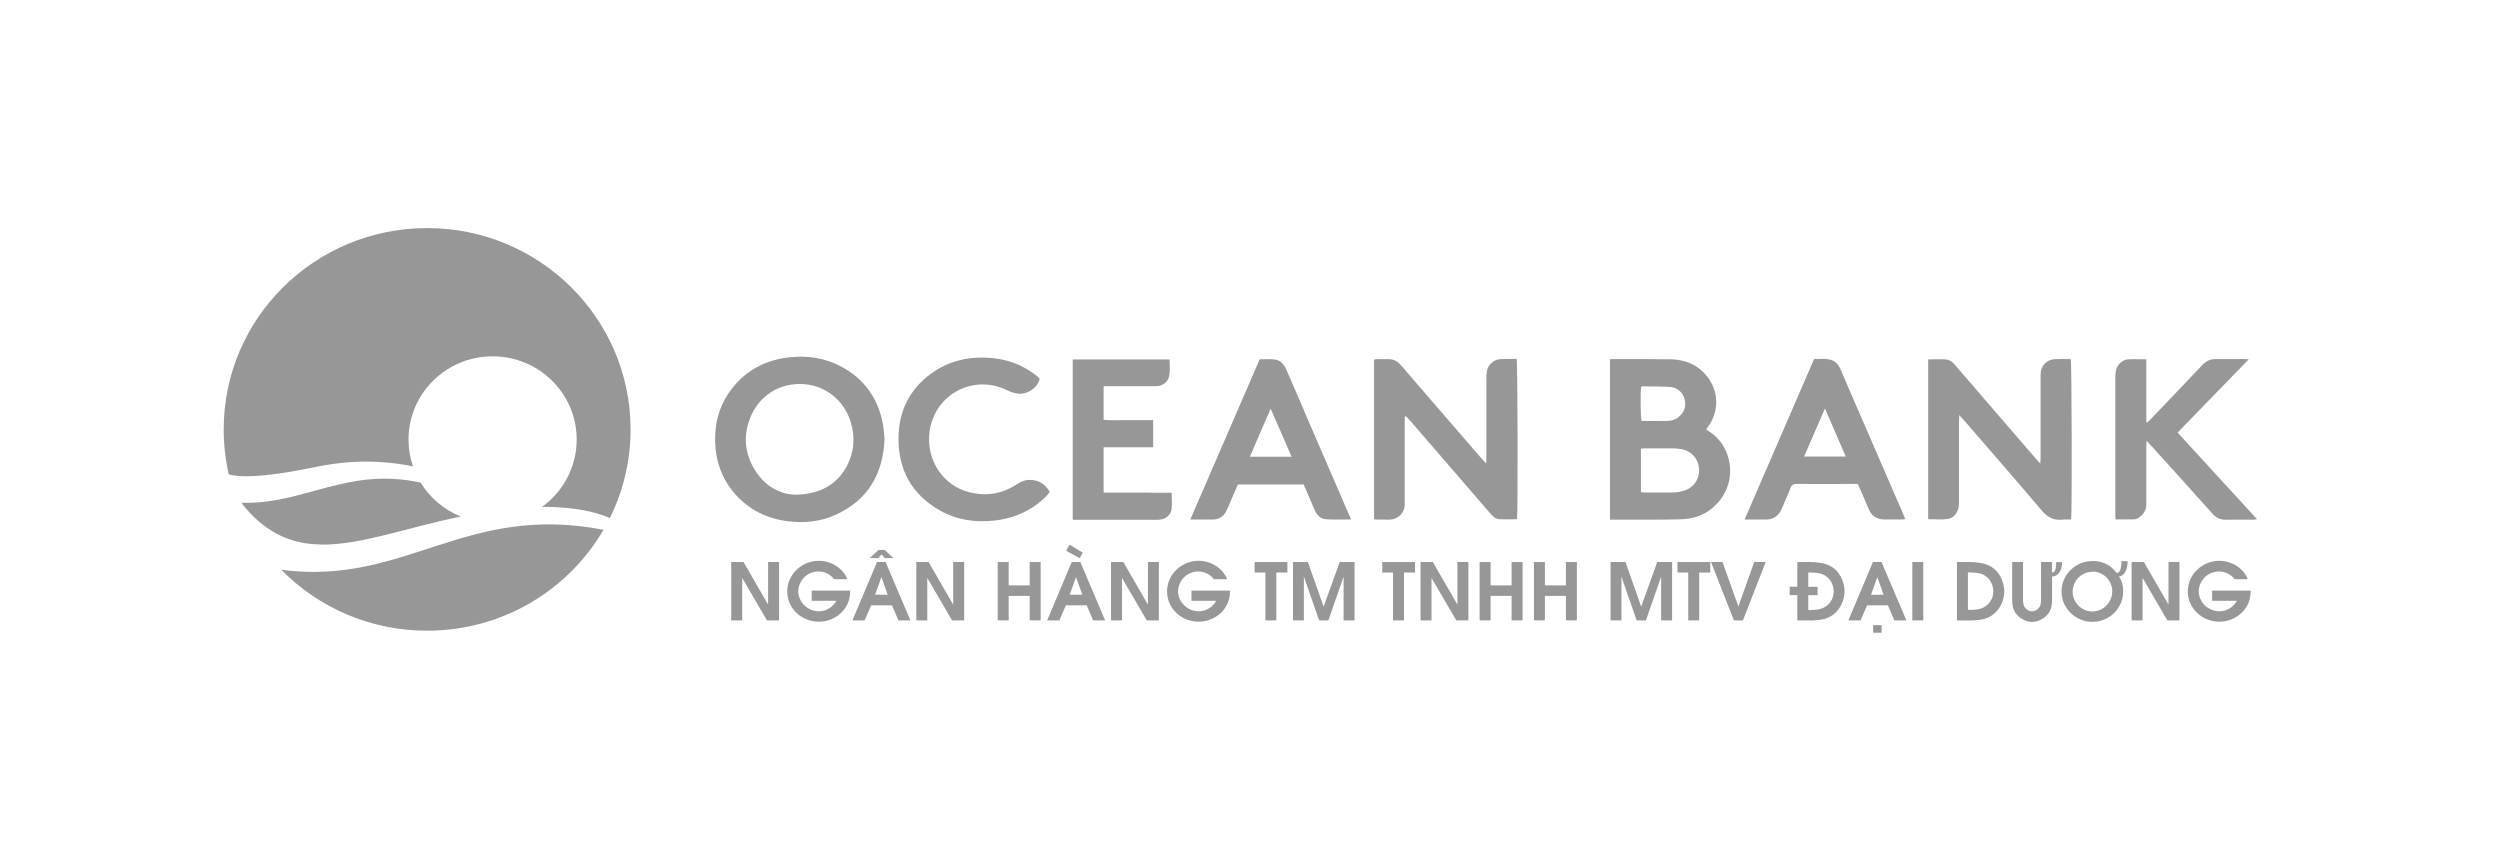 <svg width="144" height="50" viewBox="0 0 144 50" fill="none" xmlns="http://www.w3.org/2000/svg">
<path fill-rule="evenodd" clip-rule="evenodd" d="M119.144 20.681C118.882 20.681 118.62 20.676 118.364 20.686C117.974 20.701 117.651 20.97 117.563 21.346C117.538 21.463 117.538 21.585 117.538 21.706C117.538 23.26 117.538 24.814 117.538 26.372C117.538 26.464 117.527 26.555 117.522 26.707C117.415 26.585 117.343 26.514 117.281 26.438C116.291 25.291 115.296 24.138 114.305 22.991C113.741 22.336 113.177 21.686 112.618 21.031C112.479 20.869 112.315 20.722 112.104 20.706C111.761 20.681 111.417 20.701 111.063 20.701V29.906C111.443 29.906 111.807 29.941 112.166 29.896C112.464 29.86 112.679 29.647 112.777 29.357C112.823 29.22 112.838 29.073 112.838 28.926C112.838 27.362 112.838 25.799 112.838 24.235C112.838 24.143 112.848 24.057 112.854 23.91C112.956 24.017 113.018 24.082 113.079 24.154C114.588 25.895 116.101 27.631 117.589 29.388C117.923 29.784 118.282 29.992 118.795 29.931C118.964 29.911 119.133 29.926 119.298 29.921C119.354 29.479 119.333 20.879 119.277 20.691C119.236 20.691 119.195 20.681 119.154 20.681H119.144Z" fill="#979797"/>
<path fill-rule="evenodd" clip-rule="evenodd" d="M86.662 20.681C86.565 20.681 86.472 20.681 86.375 20.691C86.031 20.732 85.718 21.006 85.651 21.341C85.621 21.483 85.615 21.63 85.615 21.777C85.615 23.306 85.615 24.839 85.615 26.367C85.615 26.458 85.615 26.55 85.605 26.697C85.498 26.585 85.436 26.519 85.374 26.453C84.394 25.316 83.409 24.184 82.429 23.047C81.85 22.377 81.265 21.701 80.685 21.026C80.495 20.803 80.259 20.681 79.962 20.686C79.746 20.686 79.525 20.686 79.31 20.686C79.254 20.686 79.197 20.706 79.146 20.716V29.901C79.182 29.911 79.207 29.926 79.233 29.926C79.459 29.926 79.685 29.926 79.91 29.931C80.572 29.967 80.962 29.474 80.911 28.946C80.9 28.87 80.911 28.794 80.911 28.713V24.225C80.911 24.138 80.921 24.047 80.921 23.961C81.034 24.016 81.101 24.082 81.157 24.154C81.834 24.935 82.511 25.722 83.189 26.504C84.076 27.53 84.964 28.555 85.846 29.581C85.985 29.743 86.144 29.89 86.359 29.906C86.693 29.926 87.031 29.906 87.38 29.906C87.437 29.489 87.416 20.874 87.36 20.676C87.129 20.676 86.898 20.676 86.662 20.676V20.681Z" fill="#979797"/>
<path fill-rule="evenodd" clip-rule="evenodd" d="M98.375 24.809C98.339 24.788 98.314 24.758 98.273 24.727C98.334 24.646 98.385 24.58 98.432 24.509C99.022 23.651 98.991 22.539 98.355 21.717C97.826 21.032 97.108 20.717 96.256 20.696C95.148 20.676 94.035 20.686 92.921 20.681C92.865 20.681 92.803 20.691 92.737 20.696V29.931C92.993 29.931 93.234 29.931 93.475 29.931C94.589 29.931 95.697 29.942 96.81 29.911C97.616 29.891 98.339 29.617 98.898 29.012C100.176 27.642 99.735 25.585 98.37 24.809H98.375ZM94.522 22.285C94.553 22.27 94.568 22.255 94.584 22.255C95.127 22.265 95.677 22.255 96.22 22.291C96.636 22.321 96.964 22.641 97.046 23.042C97.129 23.438 96.995 23.768 96.682 24.027C96.502 24.174 96.277 24.235 96.056 24.245C95.553 24.26 95.051 24.245 94.553 24.245C94.496 24.057 94.481 22.692 94.527 22.28L94.522 22.285ZM96.78 28.327C96.615 28.352 96.451 28.368 96.287 28.368C95.774 28.373 95.266 28.368 94.753 28.368C94.686 28.368 94.615 28.363 94.517 28.352V25.849C94.589 25.839 94.656 25.824 94.717 25.824C95.271 25.824 95.825 25.824 96.379 25.824C96.544 25.824 96.708 25.844 96.867 25.875C97.436 25.976 97.872 26.454 97.867 27.109C97.862 27.738 97.411 28.226 96.774 28.317L96.78 28.327Z" fill="#979797"/>
<path fill-rule="evenodd" clip-rule="evenodd" d="M48.419 21.097C47.485 20.61 46.485 20.463 45.438 20.584C44.207 20.727 43.16 21.224 42.344 22.158C41.503 23.118 41.149 24.25 41.195 25.514C41.236 26.596 41.585 27.565 42.293 28.398C43.109 29.358 44.161 29.875 45.413 30.028C46.367 30.139 47.295 30.043 48.157 29.642C50.009 28.789 50.861 27.291 50.948 25.296C50.923 25.037 50.912 24.758 50.866 24.489C50.599 22.971 49.799 21.818 48.419 21.097ZM48.752 26.89C48.214 27.895 47.213 28.489 45.787 28.494C44.864 28.464 43.945 27.941 43.376 26.895C42.863 25.956 42.832 24.971 43.242 23.991C43.694 22.91 44.792 22.011 46.331 22.128C47.521 22.219 48.593 23.011 48.999 24.296C49.276 25.189 49.199 26.063 48.758 26.89H48.752Z" fill="#979797"/>
<path fill-rule="evenodd" clip-rule="evenodd" d="M125.434 24.91C126.793 23.509 128.138 22.123 129.528 20.696C129.405 20.691 129.348 20.681 129.287 20.681C128.738 20.681 128.194 20.686 127.645 20.681C127.327 20.676 127.081 20.787 126.865 21.016C125.88 22.057 124.885 23.092 123.895 24.128C123.828 24.199 123.751 24.27 123.684 24.336C123.664 24.331 123.648 24.321 123.628 24.316V20.696C123.253 20.696 122.915 20.676 122.581 20.696C122.248 20.721 121.945 21.011 121.878 21.336C121.853 21.463 121.842 21.59 121.842 21.722C121.842 24.387 121.842 27.052 121.842 29.713C121.842 29.779 121.858 29.845 121.863 29.916C122.217 29.916 122.556 29.926 122.894 29.916C123.074 29.916 123.223 29.814 123.351 29.692C123.551 29.505 123.633 29.271 123.628 28.997C123.628 27.905 123.628 26.814 123.628 25.722C123.628 25.631 123.638 25.544 123.643 25.387C123.777 25.529 123.859 25.621 123.946 25.712C125.111 27.002 126.275 28.286 127.43 29.581C127.64 29.814 127.881 29.941 128.199 29.936C128.738 29.926 129.277 29.936 129.815 29.936C129.867 29.936 129.918 29.916 130 29.901C128.466 28.225 126.958 26.58 125.434 24.92V24.91Z" fill="#979797"/>
<path fill-rule="evenodd" clip-rule="evenodd" d="M106.974 23.499C106.656 22.758 106.328 22.016 106.015 21.275C105.891 20.986 105.697 20.773 105.384 20.707C105.086 20.646 104.783 20.681 104.491 20.681C103.152 23.768 101.828 26.829 100.489 29.926C100.92 29.926 101.305 29.926 101.695 29.926C102.146 29.926 102.449 29.718 102.623 29.312C102.788 28.916 102.977 28.525 103.126 28.124C103.198 27.926 103.306 27.87 103.511 27.875C104.588 27.885 105.666 27.875 106.743 27.875H107.005C107.051 27.972 107.087 28.043 107.123 28.124C107.292 28.52 107.467 28.911 107.631 29.307C107.8 29.718 108.103 29.926 108.554 29.921C108.893 29.921 109.231 29.921 109.57 29.921C109.621 29.921 109.668 29.911 109.745 29.901C109.703 29.799 109.668 29.708 109.632 29.627C108.749 27.581 107.862 25.54 106.974 23.494V23.499ZM103.916 26.296C104.316 25.377 104.701 24.484 105.117 23.529C105.527 24.479 105.917 25.367 106.317 26.296H103.916Z" fill="#979797"/>
<path fill-rule="evenodd" clip-rule="evenodd" d="M75.118 23.656C74.775 22.859 74.426 22.062 74.082 21.265C73.954 20.97 73.749 20.747 73.42 20.706C73.143 20.671 72.851 20.696 72.558 20.696C71.229 23.763 69.906 26.819 68.561 29.926C69.028 29.926 69.434 29.926 69.844 29.926C70.234 29.926 70.501 29.728 70.66 29.388C70.757 29.185 70.84 28.977 70.927 28.774C71.05 28.484 71.178 28.19 71.301 27.905H75.088C75.149 28.048 75.206 28.169 75.262 28.297C75.421 28.657 75.575 29.023 75.729 29.388C75.857 29.672 76.067 29.891 76.386 29.911C76.853 29.941 77.319 29.921 77.822 29.921C77.781 29.825 77.75 29.748 77.714 29.672C76.847 27.667 75.98 25.667 75.113 23.661L75.118 23.656ZM71.994 26.306C72.379 25.387 72.779 24.499 73.189 23.544C73.615 24.489 73.99 25.377 74.395 26.306H71.994Z" fill="#979797"/>
<path fill-rule="evenodd" clip-rule="evenodd" d="M66.176 28.373H64.873C64.442 28.373 64.011 28.373 63.569 28.373V25.763H66.422V24.2H65.468C65.145 24.2 64.826 24.2 64.503 24.2C64.195 24.2 63.883 24.22 63.569 24.179V22.245H66.386C66.484 22.245 66.576 22.245 66.674 22.24C66.981 22.214 67.269 21.991 67.335 21.702C67.412 21.372 67.376 21.042 67.366 20.706H61.789V29.942H62.061C63.544 29.942 65.032 29.942 66.514 29.942C66.612 29.942 66.704 29.942 66.802 29.931C67.145 29.901 67.448 29.657 67.484 29.322C67.52 29.017 67.489 28.713 67.489 28.383H66.176V28.373Z" fill="#979797"/>
<path fill-rule="evenodd" clip-rule="evenodd" d="M59.327 27.641C59.034 27.641 58.793 27.748 58.552 27.905C57.705 28.459 56.787 28.601 55.812 28.347C54.345 27.961 53.488 26.631 53.514 25.25C53.555 22.894 55.92 21.457 58.008 22.478C58.188 22.564 58.377 22.63 58.572 22.666C59.127 22.767 59.788 22.341 59.886 21.808C59.865 21.788 59.845 21.757 59.819 21.737C59.763 21.686 59.701 21.635 59.64 21.59C58.906 21.031 58.075 20.711 57.156 20.625C55.864 20.503 54.663 20.762 53.611 21.534C52.38 22.442 51.774 23.686 51.754 25.194C51.728 27.037 52.503 28.469 54.129 29.398C55.109 29.956 56.182 30.109 57.3 29.982C58.208 29.88 59.034 29.57 59.763 29.022C60.024 28.824 60.271 28.606 60.466 28.337C60.209 27.885 59.84 27.646 59.322 27.641H59.327Z" fill="#979797"/>
<path fill-rule="evenodd" clip-rule="evenodd" d="M24.603 36.328C28.949 36.328 32.74 33.988 34.762 30.515C26.742 28.966 23.356 33.754 16.204 32.82C18.334 34.988 21.309 36.328 24.603 36.328Z" fill="#979797"/>
<path fill-rule="evenodd" clip-rule="evenodd" d="M24.603 13.137C18.133 13.137 12.885 18.33 12.885 24.732C12.885 25.626 12.987 26.494 13.177 27.327C13.803 27.505 15.173 27.52 18.144 26.905C19.421 26.641 21.335 26.372 23.787 26.86C23.618 26.372 23.531 25.855 23.531 25.316C23.531 22.671 25.701 20.524 28.374 20.524C31.047 20.524 33.217 22.671 33.217 25.316C33.217 26.91 32.432 28.322 31.221 29.195C32.35 29.19 33.894 29.302 35.126 29.84C35.89 28.302 36.321 26.565 36.321 24.738C36.321 18.33 31.073 13.137 24.603 13.137Z" fill="#979797"/>
<path fill-rule="evenodd" clip-rule="evenodd" d="M24.228 27.799C20.006 26.875 17.502 29.073 13.937 28.957L13.972 29.053C15.178 30.551 16.476 31.186 17.913 31.333L18.508 31.368C20.791 31.399 23.413 30.388 26.542 29.754C25.573 29.363 24.762 28.672 24.228 27.799Z" fill="#979797"/>
<path d="M42.119 35.734V32.373H42.827L44.243 34.825V32.373H44.874V35.734H44.176L42.75 33.287V35.734H42.119Z" fill="#979797"/>
<path d="M48.799 33.363H48.045C47.978 33.272 47.896 33.191 47.803 33.125C47.706 33.059 47.603 33.008 47.496 32.972C47.383 32.937 47.27 32.917 47.157 32.917C46.859 32.917 46.598 33.013 46.372 33.206C46.295 33.272 46.228 33.353 46.167 33.445C46.105 33.536 46.064 33.638 46.028 33.744C45.998 33.851 45.977 33.952 45.977 34.054C45.977 34.196 46.008 34.333 46.064 34.475C46.126 34.617 46.203 34.734 46.3 34.836C46.418 34.958 46.552 35.049 46.706 35.115C46.859 35.181 47.013 35.211 47.183 35.211C47.383 35.211 47.573 35.156 47.757 35.044C47.942 34.932 48.081 34.79 48.173 34.607H46.752V34.018H48.968V34.089C48.968 34.409 48.886 34.704 48.722 34.963C48.558 35.227 48.337 35.435 48.06 35.582C47.783 35.734 47.485 35.81 47.162 35.81C46.921 35.81 46.69 35.765 46.469 35.678C46.249 35.592 46.054 35.465 45.885 35.308C45.715 35.15 45.582 34.963 45.49 34.749C45.392 34.536 45.346 34.308 45.346 34.064C45.346 33.82 45.392 33.592 45.49 33.379C45.587 33.165 45.715 32.977 45.885 32.815C46.054 32.653 46.249 32.531 46.469 32.439C46.69 32.348 46.921 32.302 47.157 32.302C47.393 32.302 47.614 32.343 47.834 32.429C48.055 32.516 48.25 32.637 48.419 32.795C48.589 32.952 48.717 33.14 48.799 33.348V33.363Z" fill="#979797"/>
<path d="M49.101 35.734L50.517 32.373H51.01L52.441 35.734H51.749L51.379 34.866H50.179L49.804 35.734H49.107H49.101ZM50.097 32.145L50.6 31.678H50.959L51.462 32.145H50.964L50.779 31.927L50.589 32.145H50.092H50.097ZM50.405 34.257H51.133L50.769 33.241L50.405 34.257Z" fill="#979797"/>
<path d="M52.78 35.734V32.373H53.488L54.904 34.825V32.373H55.535V35.734H54.837L53.411 33.287V35.734H52.78Z" fill="#979797"/>
<path d="M57.469 35.734V32.373H58.1V33.718H59.311V32.373H59.942V35.734H59.311V34.323H58.1V35.734H57.469Z" fill="#979797"/>
<path d="M60.317 35.734L61.733 32.373H62.226L63.657 35.734H62.964L62.595 34.866H61.394L61.02 35.734H60.322H60.317ZM61.41 31.723L61.605 31.373L62.369 31.835L62.19 32.15L61.415 31.728L61.41 31.723ZM61.615 34.257H62.344L61.979 33.241L61.615 34.257Z" fill="#979797"/>
<path d="M63.995 35.734V32.373H64.704L66.12 34.825V32.373H66.751V35.734H66.053L64.626 33.287V35.734H63.995Z" fill="#979797"/>
<path d="M70.676 33.363H69.921C69.855 33.272 69.773 33.191 69.68 33.125C69.588 33.059 69.48 33.008 69.373 32.972C69.26 32.937 69.147 32.917 69.034 32.917C68.736 32.917 68.475 33.013 68.249 33.206C68.172 33.272 68.105 33.353 68.044 33.445C67.982 33.536 67.941 33.638 67.905 33.744C67.874 33.851 67.854 33.952 67.854 34.054C67.854 34.196 67.885 34.333 67.941 34.475C68.003 34.617 68.08 34.734 68.177 34.836C68.295 34.958 68.428 35.049 68.582 35.115C68.736 35.181 68.89 35.211 69.059 35.211C69.26 35.211 69.449 35.156 69.634 35.044C69.819 34.932 69.957 34.79 70.05 34.607H68.629V34.018H70.845V34.089C70.845 34.409 70.763 34.704 70.599 34.963C70.434 35.227 70.214 35.435 69.937 35.582C69.66 35.734 69.362 35.81 69.039 35.81C68.798 35.81 68.567 35.765 68.346 35.678C68.126 35.592 67.931 35.465 67.761 35.308C67.592 35.15 67.459 34.963 67.366 34.749C67.269 34.536 67.223 34.308 67.223 34.064C67.223 33.82 67.269 33.592 67.366 33.379C67.459 33.165 67.592 32.977 67.761 32.815C67.931 32.653 68.126 32.531 68.346 32.439C68.567 32.348 68.798 32.302 69.034 32.302C69.27 32.302 69.49 32.343 69.711 32.429C69.932 32.516 70.127 32.637 70.296 32.795C70.465 32.952 70.594 33.14 70.676 33.348V33.363Z" fill="#979797"/>
<path d="M72.887 35.734V32.977H72.266V32.373H74.154V32.977H73.518V35.734H72.887Z" fill="#979797"/>
<path d="M74.477 35.734V32.373H75.334L76.242 34.942L77.166 32.373H78.022V35.734H77.391V33.216L76.514 35.734H75.981L75.103 33.216V35.734H74.472H74.477Z" fill="#979797"/>
<path d="M80.239 35.734V32.977H79.618V32.373H81.506V32.977H80.87V35.734H80.239Z" fill="#979797"/>
<path d="M81.824 35.734V32.373H82.532L83.948 34.825V32.373H84.579V35.734H83.882L82.455 33.287V35.734H81.824Z" fill="#979797"/>
<path d="M85.226 35.734V32.373H85.857V33.718H87.068V32.373H87.699V35.734H87.068V34.323H85.857V35.734H85.226Z" fill="#979797"/>
<path d="M88.355 35.734V32.373H88.986V33.718H90.197V32.373H90.828V35.734H90.197V34.323H88.986V35.734H88.355Z" fill="#979797"/>
<path d="M92.768 35.734V32.373H93.625L94.533 34.942L95.456 32.373H96.313V35.734H95.682V33.216L94.805 35.734H94.271L93.394 33.216V35.734H92.763H92.768Z" fill="#979797"/>
<path d="M97.242 35.734V32.977H96.621V32.373H98.509V32.977H97.873V35.734H97.242Z" fill="#979797"/>
<path d="M99.874 35.734L98.555 32.373H99.217L100.13 34.932L101.043 32.373H101.705L100.392 35.734H99.874Z" fill="#979797"/>
<path d="M104.255 35.734H103.526V34.277H103.085V33.795H103.526V32.373H104.24C104.378 32.373 104.512 32.378 104.64 32.393C104.773 32.404 104.896 32.424 105.009 32.449C105.122 32.475 105.24 32.515 105.353 32.566C105.466 32.617 105.574 32.683 105.666 32.764C105.851 32.916 105.989 33.109 106.092 33.348C106.194 33.586 106.246 33.825 106.246 34.069C106.246 34.185 106.23 34.302 106.205 34.424C106.179 34.546 106.138 34.658 106.087 34.774C106.035 34.886 105.974 34.993 105.902 35.089C105.83 35.186 105.748 35.272 105.656 35.353C105.471 35.505 105.266 35.612 105.04 35.663C104.814 35.714 104.547 35.739 104.245 35.739L104.255 35.734ZM104.691 33.8V34.282H104.157V35.135H104.234C104.368 35.135 104.491 35.135 104.599 35.12C104.706 35.104 104.814 35.089 104.917 35.054C105.025 35.018 105.122 34.967 105.209 34.901C105.338 34.805 105.44 34.683 105.512 34.536C105.584 34.389 105.62 34.236 105.62 34.069C105.62 33.952 105.604 33.84 105.568 33.729C105.532 33.617 105.481 33.515 105.414 33.419C105.348 33.322 105.266 33.246 105.168 33.18C105.04 33.094 104.901 33.038 104.753 33.013C104.604 32.992 104.419 32.977 104.204 32.977H104.157V33.8H104.691Z" fill="#979797"/>
<path d="M106.466 35.734L107.882 32.373H108.375L109.806 35.734H109.114L108.744 34.866H107.544L107.169 35.734H106.471H106.466ZM107.769 34.262H108.498L108.134 33.246L107.769 34.262ZM107.893 36.445V36.008H108.38V36.445H107.893Z" fill="#979797"/>
<path d="M110.15 35.734V32.373H110.781V35.734H110.15Z" fill="#979797"/>
<path d="M112.72 35.734V32.373H113.434C113.572 32.373 113.706 32.378 113.834 32.393C113.962 32.409 114.09 32.424 114.203 32.449C114.316 32.475 114.434 32.515 114.547 32.566C114.66 32.617 114.762 32.683 114.86 32.764C115.045 32.916 115.183 33.109 115.291 33.348C115.393 33.586 115.445 33.825 115.445 34.069C115.445 34.185 115.429 34.302 115.404 34.424C115.378 34.546 115.342 34.658 115.291 34.774C115.24 34.886 115.178 34.993 115.106 35.089C115.034 35.186 114.952 35.272 114.86 35.353C114.675 35.505 114.47 35.612 114.244 35.663C114.018 35.714 113.752 35.739 113.449 35.739H112.72V35.734ZM113.352 35.13H113.428C113.562 35.13 113.685 35.13 113.793 35.115C113.9 35.104 114.008 35.084 114.111 35.049C114.219 35.013 114.316 34.962 114.403 34.896C114.532 34.8 114.634 34.678 114.706 34.531C114.778 34.383 114.814 34.231 114.814 34.064C114.814 33.947 114.798 33.835 114.762 33.724C114.727 33.612 114.675 33.51 114.609 33.414C114.542 33.317 114.46 33.241 114.362 33.175C114.234 33.089 114.095 33.033 113.947 33.008C113.798 32.987 113.613 32.972 113.398 32.972H113.352V35.125V35.13Z" fill="#979797"/>
<path d="M115.896 32.373H116.527V34.47C116.527 34.576 116.527 34.658 116.538 34.724C116.543 34.79 116.563 34.856 116.594 34.927C116.64 35.013 116.707 35.084 116.784 35.135C116.861 35.186 116.948 35.211 117.045 35.211C117.128 35.211 117.21 35.191 117.287 35.145C117.364 35.099 117.425 35.044 117.471 34.972C117.512 34.906 117.538 34.83 117.548 34.759C117.559 34.683 117.564 34.587 117.564 34.47V32.373H118.195V32.977C118.282 32.977 118.344 32.931 118.379 32.84C118.415 32.749 118.436 32.596 118.436 32.378H118.774C118.774 32.647 118.713 32.85 118.605 32.992C118.497 33.135 118.364 33.206 118.2 33.206V34.475C118.2 34.673 118.184 34.84 118.149 34.988C118.118 35.135 118.051 35.267 117.948 35.384C117.836 35.521 117.697 35.622 117.538 35.703C117.379 35.785 117.215 35.82 117.045 35.82C116.892 35.82 116.733 35.785 116.579 35.709C116.42 35.632 116.286 35.536 116.178 35.414C116.096 35.323 116.04 35.231 115.999 35.135C115.958 35.038 115.932 34.937 115.922 34.835C115.907 34.734 115.901 34.612 115.901 34.475V32.378L115.896 32.373Z" fill="#979797"/>
<path d="M120.519 32.312C120.75 32.312 120.96 32.348 121.14 32.414C121.324 32.48 121.478 32.561 121.601 32.667C121.725 32.774 121.832 32.886 121.914 33.008C122.007 33.008 122.073 32.947 122.125 32.83C122.171 32.713 122.197 32.541 122.197 32.322H122.551C122.551 32.51 122.525 32.667 122.479 32.799C122.427 32.931 122.366 33.033 122.289 33.099C122.212 33.165 122.135 33.2 122.053 33.2C122.13 33.322 122.191 33.444 122.232 33.581C122.273 33.713 122.294 33.881 122.294 34.074C122.294 34.389 122.212 34.683 122.053 34.952C121.894 35.221 121.678 35.434 121.406 35.587C121.134 35.744 120.842 35.82 120.524 35.82C120.288 35.82 120.062 35.775 119.842 35.683C119.621 35.592 119.431 35.465 119.267 35.307C119.103 35.145 118.975 34.957 118.882 34.749C118.79 34.536 118.744 34.312 118.744 34.079C118.744 33.759 118.821 33.465 118.98 33.195C119.139 32.926 119.354 32.713 119.626 32.556C119.898 32.398 120.196 32.317 120.514 32.317L120.519 32.312ZM121.668 34.074C121.668 33.866 121.617 33.673 121.514 33.495C121.412 33.317 121.273 33.175 121.093 33.074C120.914 32.972 120.724 32.921 120.519 32.921V32.937C120.314 32.937 120.119 32.987 119.944 33.094C119.77 33.195 119.631 33.338 119.534 33.51C119.436 33.683 119.385 33.876 119.385 34.084C119.385 34.292 119.436 34.48 119.539 34.653C119.642 34.825 119.78 34.967 119.954 35.069C120.129 35.17 120.319 35.221 120.519 35.221C120.719 35.221 120.914 35.17 121.088 35.069C121.263 34.962 121.406 34.825 121.509 34.647C121.612 34.47 121.663 34.282 121.663 34.079L121.668 34.074Z" fill="#979797"/>
<path d="M122.781 35.734V32.373H123.489L124.905 34.825V32.373H125.536V35.734H124.839L123.412 33.287V35.734H122.781Z" fill="#979797"/>
<path d="M129.461 33.363H128.712C128.646 33.272 128.564 33.191 128.471 33.125C128.374 33.059 128.271 33.008 128.163 32.972C128.05 32.937 127.938 32.917 127.825 32.917C127.527 32.917 127.266 33.013 127.04 33.206C126.963 33.272 126.896 33.353 126.835 33.445C126.773 33.536 126.727 33.638 126.696 33.744C126.665 33.851 126.645 33.952 126.645 34.054C126.645 34.196 126.676 34.333 126.732 34.475C126.794 34.617 126.87 34.734 126.968 34.836C127.086 34.958 127.219 35.049 127.373 35.115C127.527 35.181 127.681 35.211 127.85 35.211C128.05 35.211 128.24 35.156 128.425 35.044C128.61 34.932 128.748 34.79 128.841 34.607H127.419V34.018H129.636V34.089C129.636 34.409 129.554 34.704 129.39 34.963C129.225 35.227 129.005 35.435 128.728 35.582C128.451 35.734 128.153 35.81 127.835 35.81C127.594 35.81 127.363 35.765 127.142 35.678C126.922 35.592 126.727 35.465 126.563 35.308C126.393 35.15 126.26 34.963 126.162 34.749C126.065 34.536 126.019 34.308 126.019 34.064C126.019 33.82 126.065 33.592 126.162 33.379C126.26 33.165 126.388 32.977 126.558 32.815C126.727 32.653 126.922 32.531 127.137 32.439C127.358 32.348 127.589 32.302 127.825 32.302C128.061 32.302 128.281 32.343 128.502 32.429C128.723 32.516 128.918 32.637 129.087 32.795C129.256 32.952 129.384 33.14 129.467 33.348L129.461 33.363Z" fill="#979797"/>
</svg>
